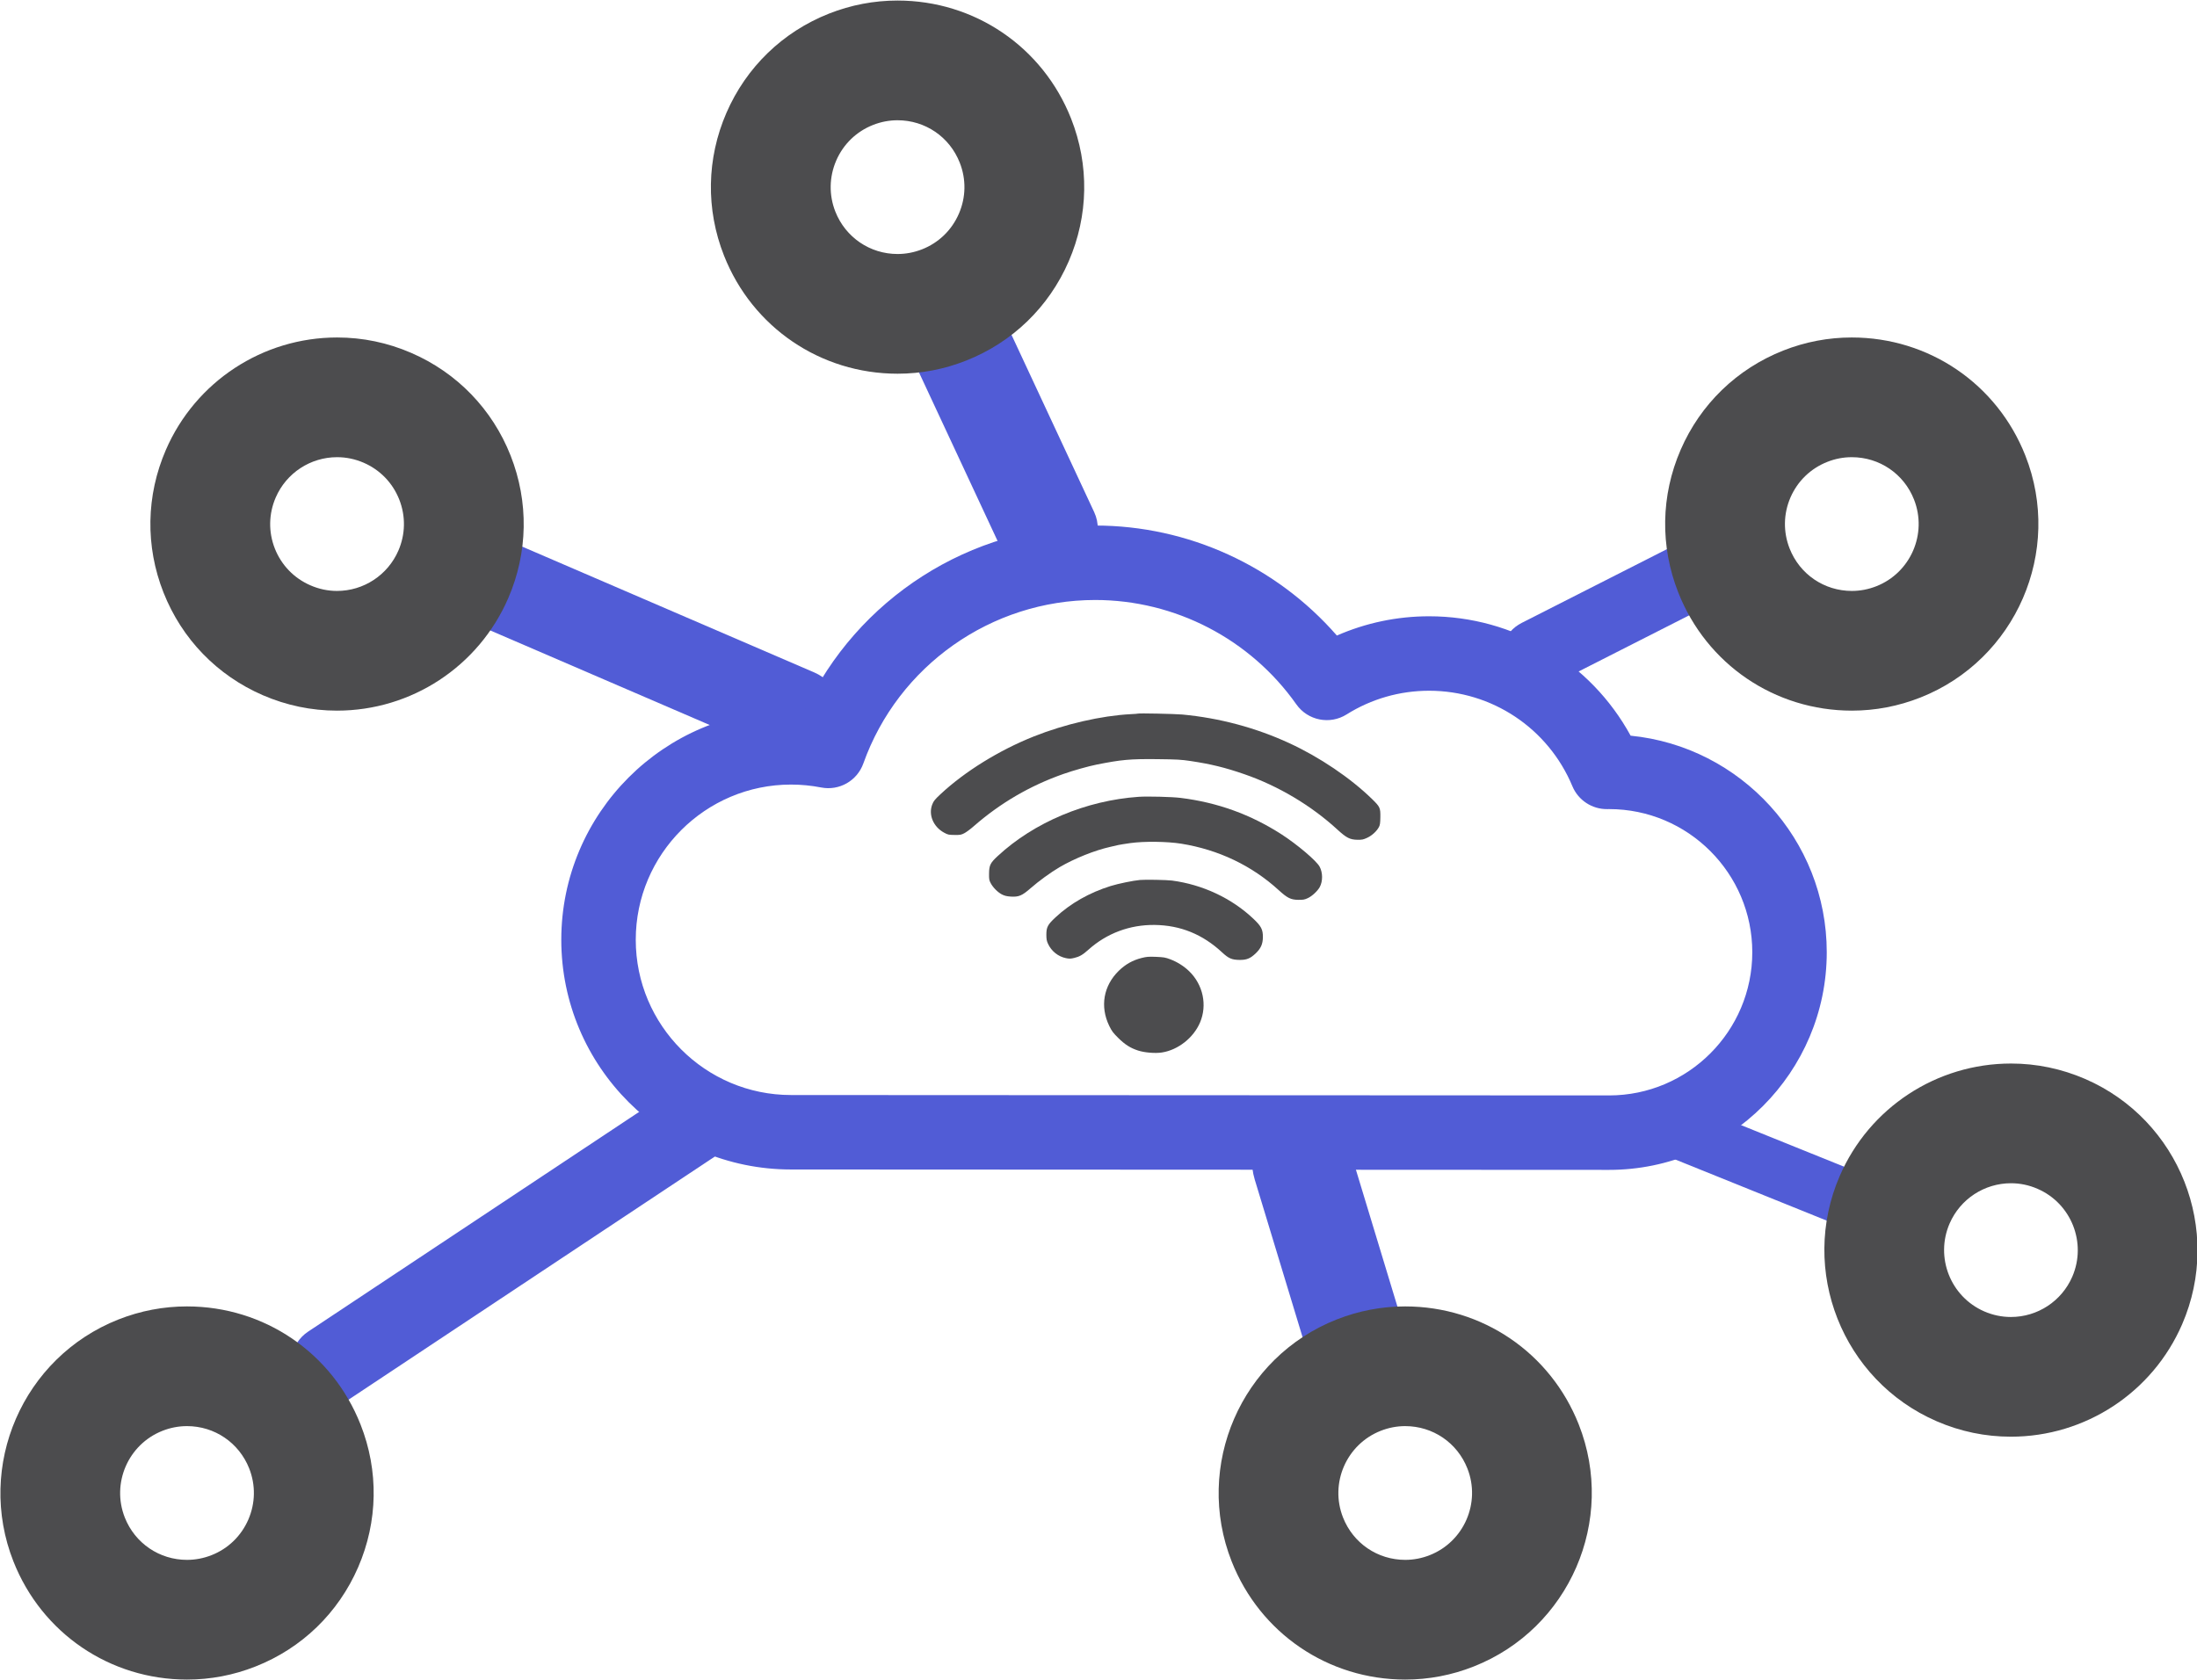 <?xml version="1.0" encoding="UTF-8" standalone="no"?>
<!DOCTYPE svg PUBLIC "-//W3C//DTD SVG 1.1//EN" "http://www.w3.org/Graphics/SVG/1.1/DTD/svg11.dtd">
<svg width="100%" height="100%" viewBox="0 0 2294 1754" version="1.1" xmlns="http://www.w3.org/2000/svg" xmlns:xlink="http://www.w3.org/1999/xlink" xml:space="preserve" xmlns:serif="http://www.serif.com/" style="fill-rule:evenodd;clip-rule:evenodd;stroke-linejoin:round;stroke-miterlimit:2;">
    <g transform="matrix(1,0,0,1,-5395.42,-7132.79)">
        <g transform="matrix(4.167,0,0,4.167,0,0)">
            <g transform="matrix(0.821,0,0,0.948,294.789,106.305)">
                <path d="M1630.98,2060.57C1624.79,2060.57 1618.99,2056.7 1616.83,2050.52L1600.99,2005.31C1598.26,1997.49 1602.38,1988.93 1610.19,1986.2C1618.01,1983.46 1626.57,1987.58 1629.31,1995.4L1645.14,2040.61C1647.88,2048.43 1643.76,2056.98 1635.94,2059.72C1634.3,2060.3 1632.63,2060.57 1630.98,2060.57Z" style="fill:rgb(81,92,214);fill-rule:nonzero;"/>
            </g>
        </g>
        <g transform="matrix(4.167,0,0,4.167,0,0)">
            <g transform="matrix(0.855,0,0,0.724,220.858,491.81)">
                <path d="M1562.8,1882.75C1556.82,1882.75 1551.17,1879.15 1548.84,1873.26L1521.68,1804.47C1518.64,1796.77 1522.42,1788.05 1530.12,1785.01C1537.83,1781.97 1546.54,1785.75 1549.58,1793.45L1576.74,1862.24C1579.78,1869.94 1576.01,1878.66 1568.3,1881.7C1566.49,1882.41 1564.63,1882.75 1562.8,1882.75Z" style="fill:rgb(81,92,214);fill-rule:nonzero;"/>
            </g>
        </g>
        <g transform="matrix(4.167,0,0,4.167,0,0)">
            <g transform="matrix(0.649,0,0,0.557,609.193,817.516)">
                <path d="M1651.62,1913.57C1646.49,1913.57 1641.49,1910.94 1638.69,1906.21C1634.47,1899.08 1636.83,1889.88 1643.96,1885.66L1710.85,1846.08C1717.98,1841.86 1727.18,1844.23 1731.4,1851.36C1735.61,1858.48 1733.25,1867.68 1726.12,1871.9L1659.24,1911.48C1656.84,1912.9 1654.21,1913.57 1651.62,1913.57Z" style="fill:rgb(81,92,214);fill-rule:nonzero;"/>
            </g>
        </g>
        <g transform="matrix(4.167,0,0,4.167,0,0)">
            <g transform="matrix(0.626,0,0,0.675,511.799,656.851)">
                <path d="M1382,2084.97C1376.97,2084.97 1372.05,2082.44 1369.22,2077.84C1364.87,2070.78 1367.07,2061.54 1374.12,2057.2L1522.15,1966.06C1529.2,1961.72 1538.44,1963.91 1542.79,1970.97C1547.13,1978.02 1544.93,1987.26 1537.88,1991.61L1389.85,2082.75C1387.4,2084.25 1384.69,2084.97 1382,2084.97Z" style="fill:rgb(81,92,214);fill-rule:nonzero;"/>
            </g>
        </g>
        <g transform="matrix(4.167,0,0,4.167,0,0)">
            <g transform="matrix(0.502,0,0,0.467,883.322,1077.93)">
                <path d="M1758.9,2022.78C1756.91,2022.78 1754.88,2022.38 1752.94,2021.53L1648.4,1976.18C1640.8,1972.89 1637.31,1964.05 1640.61,1956.45C1643.9,1948.85 1652.74,1945.36 1660.34,1948.66L1764.88,1994.01C1772.48,1997.31 1775.96,2006.14 1772.67,2013.74C1770.21,2019.4 1764.69,2022.78 1758.9,2022.78Z" style="fill:rgb(81,92,214);fill-rule:nonzero;"/>
            </g>
        </g>
        <g transform="matrix(4.167,0,0,4.167,0,0)">
            <g transform="matrix(0.753,0,0,0.748,347.101,465.112)">
                <path d="M1523.57,1920.68C1521.58,1920.68 1519.55,1920.28 1517.61,1919.44L1413.07,1874.09C1405.47,1870.79 1401.98,1861.96 1405.28,1854.36C1408.57,1846.76 1417.41,1843.27 1425.01,1846.57L1529.55,1891.92C1537.15,1895.22 1540.63,1904.05 1537.34,1911.65C1534.88,1917.3 1529.36,1920.68 1523.57,1920.68Z" style="fill:rgb(81,92,214);fill-rule:nonzero;"/>
            </g>
        </g>
        <g transform="matrix(4.167,0,0,4.167,0,0)">
            <path d="M1646.9,2069.14C1644.81,2069.14 1642.74,2069.54 1640.76,2070.32C1632.17,2073.71 1627.94,2083.46 1631.33,2092.05C1633.88,2098.5 1639.99,2102.66 1646.92,2102.66C1649.02,2102.66 1651.08,2102.26 1653.06,2101.48C1661.65,2098.09 1665.88,2088.34 1662.49,2079.75C1659.95,2073.3 1653.83,2069.14 1646.9,2069.14ZM1646.92,2132.66C1627.6,2132.66 1610.53,2121.04 1603.43,2103.07C1593.96,2079.09 1605.76,2051.88 1629.74,2042.41C1635.25,2040.24 1641.02,2039.14 1646.9,2039.14C1666.23,2039.14 1683.3,2050.75 1690.4,2068.73C1699.86,2092.71 1688.06,2119.92 1664.08,2129.38C1658.58,2131.56 1652.8,2132.66 1646.92,2132.66Z" style="fill:rgb(76,76,78);fill-rule:nonzero;"/>
        </g>
        <g transform="matrix(4.167,0,0,4.167,0,0)">
            <path d="M1519.7,1741.87C1517.6,1741.87 1515.53,1742.27 1513.55,1743.05C1509.39,1744.69 1506.12,1747.86 1504.34,1751.96C1502.56,1756.07 1502.48,1760.62 1504.12,1764.78C1506.67,1771.22 1512.79,1775.39 1519.71,1775.39C1521.81,1775.39 1523.87,1774.99 1525.86,1774.21C1530.02,1772.57 1533.29,1769.4 1535.07,1765.29C1536.85,1761.19 1536.93,1756.64 1535.28,1752.48C1532.74,1746.03 1526.62,1741.87 1519.7,1741.87ZM1519.71,1805.39C1500.39,1805.39 1483.32,1793.77 1476.22,1775.8C1471.63,1764.18 1471.85,1751.48 1476.82,1740.02C1481.79,1728.57 1490.92,1719.73 1502.53,1715.14C1508.04,1712.97 1513.81,1711.87 1519.7,1711.87C1539.02,1711.87 1556.09,1723.48 1563.19,1741.46C1567.77,1753.07 1567.56,1765.78 1562.59,1777.23C1557.62,1788.69 1548.49,1797.53 1536.87,1802.11C1531.37,1804.29 1525.6,1805.39 1519.71,1805.39Z" style="fill:rgb(76,76,78);fill-rule:nonzero;"/>
        </g>
        <g transform="matrix(4.167,0,0,4.167,0,0)">
            <g transform="matrix(0.622,0,0,0.622,617.345,1266.23)">
                <path d="M1407.82,1032.36C1373.33,1032.36 1345.27,1060.41 1345.27,1094.9C1345.27,1129.39 1373.33,1157.45 1407.82,1157.45C1411.11,1157.45 1735.78,1157.61 1737.38,1157.61C1769.19,1157.61 1795.07,1131.73 1795.07,1099.92C1795.07,1068.11 1769.19,1042.24 1737.38,1042.24L1736.66,1042.25C1730.53,1042.33 1724.96,1038.68 1722.6,1033.03C1712.85,1009.66 1690.18,994.553 1664.86,994.553C1653.06,994.553 1641.58,997.854 1631.64,1004.1C1624.89,1008.34 1616,1006.56 1611.4,1000.05C1592.82,973.711 1562.53,957.989 1530.35,957.989C1488.52,957.989 1450.99,984.454 1436.96,1023.84C1434.47,1030.84 1427.24,1034.96 1419.95,1033.53C1415.96,1032.75 1411.88,1032.36 1407.82,1032.36ZM1737.38,1187.61C1735.77,1187.61 1421.2,1187.45 1407.81,1187.45C1356.79,1187.45 1315.27,1145.93 1315.27,1094.9C1315.27,1043.87 1356.79,1002.36 1407.82,1002.36C1409.65,1002.36 1411.49,1002.41 1413.32,1002.52C1434.35,957.487 1479.95,927.989 1530.35,927.989C1567.82,927.989 1603.33,944.349 1627.72,972.318C1639.37,967.212 1651.99,964.553 1664.86,964.553C1699.03,964.553 1729.94,983.148 1746.06,1012.66C1790.35,1017.03 1825.07,1054.5 1825.07,1099.92C1825.07,1148.27 1785.73,1187.61 1737.38,1187.61Z" style="fill:rgb(81,92,214);fill-rule:nonzero;"/>
            </g>
        </g>
        <g transform="matrix(4.167,0,0,4.167,0,0)">
            <path d="M1758.81,1826.31C1756.72,1826.31 1754.65,1826.7 1752.67,1827.49C1748.51,1829.13 1745.23,1832.3 1743.45,1836.4C1741.67,1840.51 1741.6,1845.06 1743.24,1849.22C1745.78,1855.66 1751.9,1859.83 1758.83,1859.83C1760.92,1859.83 1762.99,1859.43 1764.97,1858.65C1773.56,1855.26 1777.79,1845.51 1774.4,1836.91C1771.86,1830.47 1765.74,1826.31 1758.81,1826.31ZM1758.83,1889.83C1739.51,1889.83 1722.43,1878.21 1715.34,1860.24C1710.75,1848.62 1710.96,1835.92 1715.93,1824.46C1720.9,1813 1730.04,1804.17 1741.65,1799.58C1747.15,1797.41 1752.93,1796.31 1758.81,1796.31C1778.13,1796.31 1795.21,1807.92 1802.3,1825.9C1811.77,1849.87 1799.97,1877.08 1775.99,1886.55C1770.49,1888.72 1764.71,1889.83 1758.83,1889.83Z" style="fill:rgb(76,76,78);fill-rule:nonzero;"/>
        </g>
        <g transform="matrix(4.167,0,0,4.167,0,0)">
            <path d="M1341.65,2069.14C1339.55,2069.14 1337.48,2069.54 1335.5,2070.32C1326.91,2073.71 1322.68,2083.46 1326.07,2092.05C1328.62,2098.5 1334.74,2102.66 1341.66,2102.66C1343.76,2102.66 1345.83,2102.26 1347.81,2101.48C1351.97,2099.84 1355.24,2096.67 1357.02,2092.57C1358.8,2088.46 1358.88,2083.91 1357.24,2079.75C1354.69,2073.3 1348.57,2069.14 1341.65,2069.14ZM1341.66,2132.66C1322.34,2132.66 1305.27,2121.04 1298.17,2103.07C1288.7,2079.09 1300.51,2051.88 1324.48,2042.41C1329.99,2040.24 1335.76,2039.14 1341.65,2039.14C1360.97,2039.14 1378.04,2050.75 1385.14,2068.73C1389.73,2080.34 1389.51,2093.05 1384.54,2104.51C1379.57,2115.96 1370.44,2124.8 1358.83,2129.38C1353.32,2131.56 1347.55,2132.66 1341.66,2132.66Z" style="fill:rgb(76,76,78);fill-rule:nonzero;"/>
        </g>
        <g transform="matrix(4.167,0,0,4.167,0,0)">
            <path d="M1798.71,2008.27C1792.02,2008.27 1785.98,2012.24 1783.32,2018.37C1779.65,2026.84 1783.55,2036.72 1792.02,2040.4C1794.15,2041.32 1796.39,2041.79 1798.67,2041.79L1798.68,2041.79C1805.36,2041.79 1811.4,2037.83 1814.06,2031.7C1817.73,2023.23 1813.83,2013.34 1805.36,2009.67C1803.23,2008.74 1800.99,2008.27 1798.71,2008.27ZM1798.68,2071.79L1798.67,2071.79C1792.26,2071.79 1786,2070.49 1780.08,2067.92C1756.43,2057.66 1745.54,2030.07 1755.8,2006.43C1763.22,1989.32 1780.06,1978.27 1798.71,1978.27C1805.12,1978.27 1811.38,1979.58 1817.3,1982.14C1840.94,1992.4 1851.84,2019.99 1841.58,2043.64C1834.16,2060.74 1817.32,2071.79 1798.68,2071.79Z" style="fill:rgb(76,76,78);fill-rule:nonzero;"/>
        </g>
        <g transform="matrix(4.167,0,0,4.167,0,0)">
            <path d="M1379.27,1826.31C1372.59,1826.31 1366.55,1830.27 1363.89,1836.4C1362.11,1840.51 1362.03,1845.06 1363.67,1849.22C1365.32,1853.38 1368.48,1856.65 1372.59,1858.43C1374.72,1859.36 1376.95,1859.83 1379.24,1859.83C1385.92,1859.83 1391.96,1855.86 1394.62,1849.73C1396.4,1845.63 1396.48,1841.08 1394.84,1836.92C1393.19,1832.75 1390.03,1829.48 1385.92,1827.7C1383.79,1826.78 1381.55,1826.31 1379.27,1826.31ZM1379.24,1889.83C1372.82,1889.83 1366.57,1888.52 1360.65,1885.96C1349.19,1880.99 1340.36,1871.85 1335.77,1860.24C1331.18,1848.62 1331.4,1835.92 1336.37,1824.46C1343.79,1807.36 1360.63,1796.31 1379.27,1796.31C1385.69,1796.31 1391.94,1797.61 1397.86,1800.18C1409.32,1805.15 1418.15,1814.28 1422.74,1825.9C1427.32,1837.51 1427.11,1850.22 1422.14,1861.67C1414.72,1878.78 1397.88,1889.83 1379.24,1889.83Z" style="fill:rgb(76,76,78);fill-rule:nonzero;"/>
        </g>
        <g transform="matrix(4.167,0,0,4.167,0,0)">
            <g transform="matrix(0.167,0.002,-0.002,0.162,1583.27,1933.16)">
                <g transform="matrix(1,0,0,1,-640,-360)">
                    <g transform="matrix(0.1,0,0,-0.1,0,720)">
                        <path d="M6169,6226C6167,6224 6118,6219 6060,6216C5621,6187 5073,6050 4610,5853C4091,5632 3583,5299 3221,4942C3139,4861 3119,4835 3101,4785C3041,4625 3119,4438 3282,4349C3341,4317 3351,4315 3440,4315C3526,4315 3540,4318 3587,4344C3616,4360 3679,4409 3727,4454C4122,4818 4563,5091 5063,5279C5215,5336 5437,5403 5560,5430C5932,5511 6060,5524 6460,5525C6769,5525 6822,5523 6970,5502C7273,5459 7490,5407 7775,5309C8287,5134 8785,4837 9184,4468C9321,4342 9372,4316 9485,4315C9556,4315 9573,4319 9632,4348C9703,4383 9773,4451 9806,4517C9821,4548 9825,4577 9825,4670C9825,4814 9818,4829 9697,4948C9369,5270 8903,5586 8445,5797C7941,6029 7394,6173 6835,6220C6722,6229 6178,6234 6169,6226Z" style="fill:rgb(76,76,78);fill-rule:nonzero;"/>
                        <path d="M6195,4939C5408,4873 4634,4527 4093,3998C3982,3890 3965,3853 3965,3725C3965,3636 3968,3620 3992,3575C4028,3508 4099,3436 4163,3403C4203,3383 4234,3376 4295,3372C4416,3366 4464,3388 4592,3506C4715,3620 4889,3753 5020,3835C5244,3974 5546,4103 5780,4160C5827,4171 5881,4185 5900,4190C5919,4195 6000,4209 6080,4222C6287,4254 6630,4254 6842,4222C7403,4136 7905,3897 8315,3520C8446,3400 8497,3375 8610,3375C8682,3375 8703,3379 8751,3403C8814,3433 8897,3515 8929,3577C8975,3668 8972,3801 8923,3892C8873,3984 8584,4230 8347,4384C7880,4686 7381,4866 6825,4930C6699,4945 6326,4950 6195,4939Z" style="fill:rgb(76,76,78);fill-rule:nonzero;"/>
                        <path d="M6230,3653C6127,3642 5909,3593 5791,3554C5475,3448 5195,3280 4972,3061C4854,2945 4835,2907 4836,2790C4837,2721 4842,2694 4862,2650C4915,2535 5017,2453 5135,2430C5186,2420 5206,2421 5259,2435C5337,2455 5386,2485 5470,2565C5741,2822 6086,2960 6459,2960C6846,2960 7181,2824 7476,2548C7576,2455 7622,2435 7740,2435C7845,2435 7900,2459 7979,2538C8056,2616 8085,2683 8085,2790C8085,2908 8058,2961 7940,3073C7610,3388 7171,3593 6710,3650C6632,3659 6311,3662 6230,3653Z" style="fill:rgb(76,76,78);fill-rule:nonzero;"/>
                        <path d="M6270,2447C6135,2410 6028,2346 5928,2243C5702,2009 5652,1688 5796,1391C5836,1309 5856,1283 5934,1205C6037,1103 6119,1051 6235,1014C6332,983 6493,971 6593,989C6834,1031 7063,1222 7158,1460C7265,1730 7197,2043 6986,2250C6908,2327 6803,2393 6701,2431C6624,2460 6602,2463 6485,2467C6373,2470 6343,2467 6270,2447Z" style="fill:rgb(76,76,78);fill-rule:nonzero;"/>
                    </g>
                </g>
            </g>
        </g>
    </g>
</svg>
